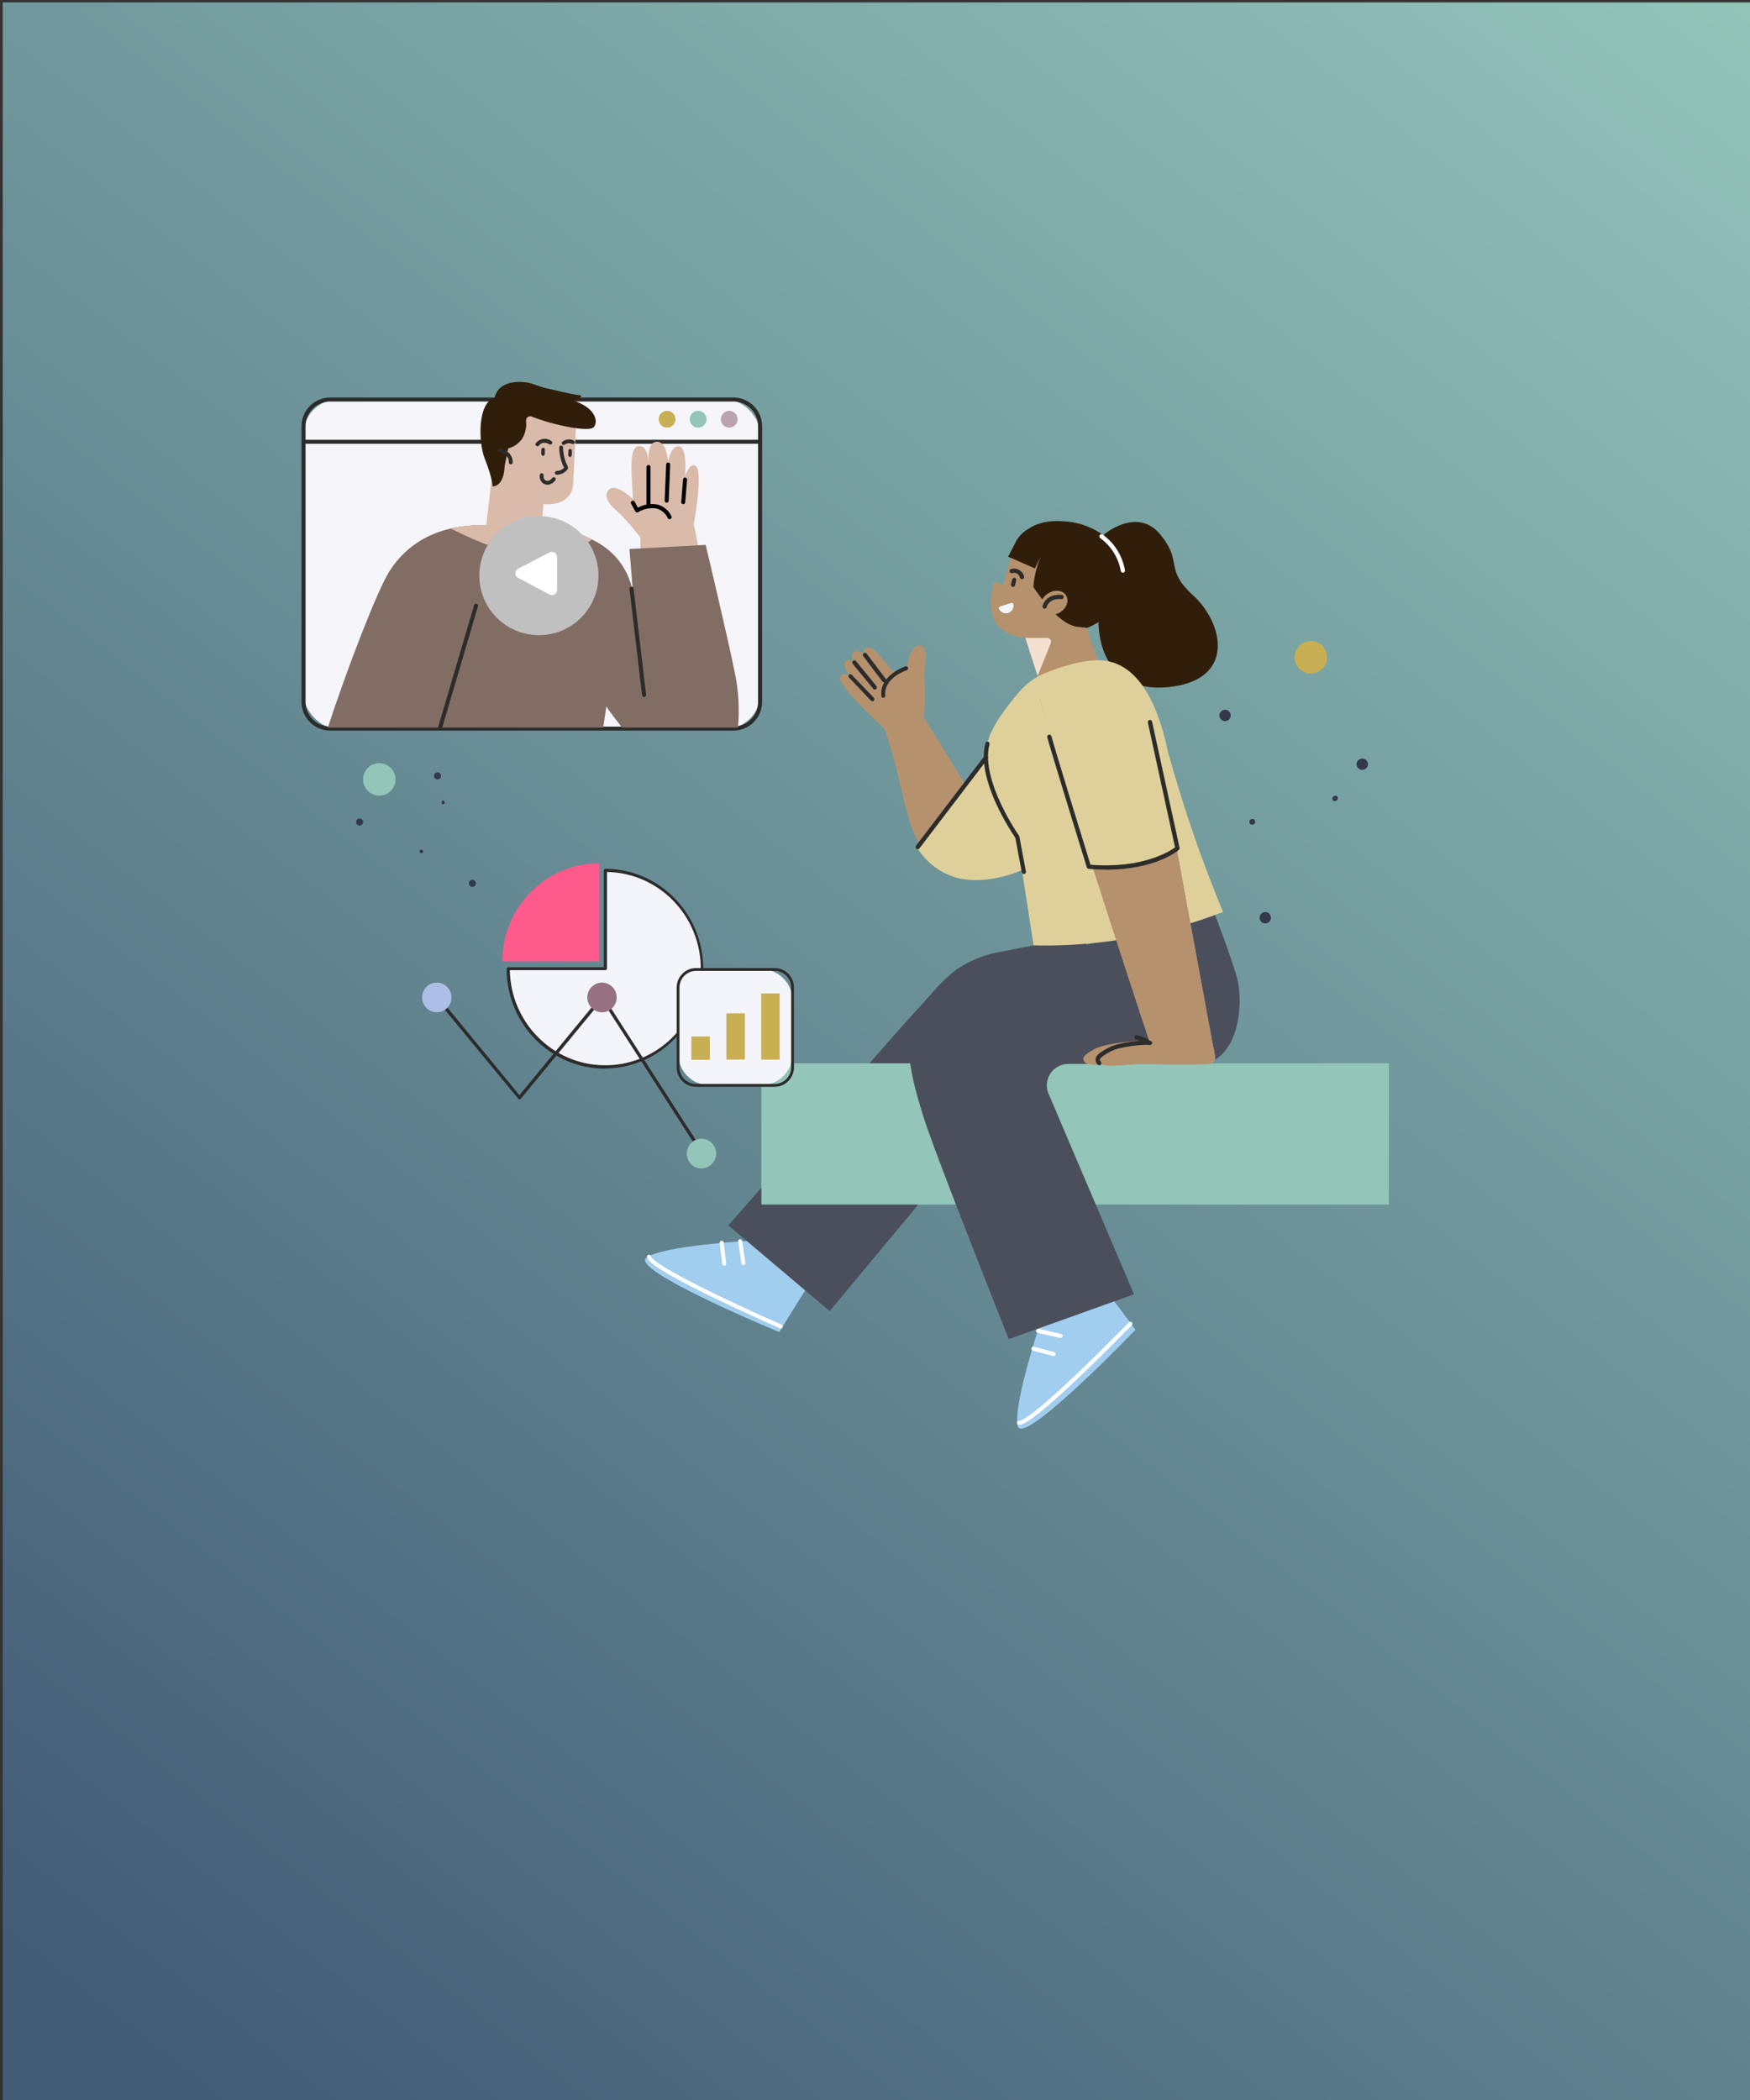 <?xml version="1.0" encoding="UTF-8"?>
<svg xmlns="http://www.w3.org/2000/svg" width="300" height="360" xmlns:xlink="http://www.w3.org/1999/xlink" viewBox="0 0 300 360">
  <rect x="0" y="0" width="300" height="360" fill="#333333" stroke="none"/>
  <defs>
    <style>
      .cls-1 {
        fill: #2d2c2b;
      }

      .cls-2 {
        fill: #93c5b9;
      }

      .cls-3 {
        fill: #f3e0d1;
      }

      .cls-3, .cls-4, .cls-5 {
        isolation: isolate;
      }

      .cls-3, .cls-5 {
        mix-blend-mode: multiply;
      }

      .cls-6 {
        fill: #fff;
      }

      .cls-7 {
        fill: #ff5a8b;
      }

      .cls-8 {
        fill: none;
      }

      .cls-9 {
        fill: #dfd09b;
      }

      .cls-10 {
        fill: #dabba9;
      }

      .cls-11 {
        fill: #b5916d;
      }

      .cls-12 {
        fill: #bca4ae;
      }

      .cls-13 {
        clip-path: url(#clippath-1);
      }

      .cls-14 {
        fill: #f5f5fa;
      }

      .cls-15 {
        fill: silver;
      }

      .cls-16 {
        clip-path: url(#clippath-3);
      }

      .cls-17 {
        fill: #c9af53;
      }

      .cls-18 {
        fill: #f4f5fb;
      }

      .cls-19 {
        fill: #977181;
      }

      .cls-20 {
        fill: #a1cdee;
      }

      .cls-21 {
        fill: #4b4f5c;
      }

      .cls-22 {
        fill: #826d64;
      }

      .cls-23 {
        fill: #adbfe5;
      }

      .cls-5 {
        fill: #6c5045;
      }

      .cls-24 {
        clip-path: url(#clippath-2);
      }

      .cls-25 {
        fill: #33384d;
      }

      .cls-26 {
        fill: #301e0a;
      }

      .cls-27 {
        fill: url(#linear-gradient);
      }

      .cls-28 {
        clip-path: url(#clippath);
      }

      .cls-29 {
        fill: #2c2c2b;
      }
    </style>
    <linearGradient id="linear-gradient" x1="312.47" y1="-3976.17" x2="-3.15" y2="-4380.14" gradientTransform="translate(0 -4003.11) scale(1 -1)" gradientUnits="userSpaceOnUse">
      <stop offset=".05" stop-color="#93c5b9"/>
      <stop offset=".93" stop-color="#425b76"/>
    </linearGradient>
    <clipPath id="clippath">
      <path class="cls-11" d="M172.91,125.17l-7.05,10-8.31-13.54c0-.79-6.93,2.4-5.71,3.9,4.64,12.99,2.87,26.3,17.64,23.58,8.46-1.57,10.04-18.07,10.04-18.07l-6.61-5.9v.04Z"/>
    </clipPath>
    <clipPath id="clippath-1">
      <rect class="cls-2" x="130.54" y="182.3" width="107.55" height="24.16"/>
    </clipPath>
    <clipPath id="clippath-2">
      <path class="cls-8" d="M208.32,156.94s1.88,4.74,3.54,9.95c1.66,5.17.38,15.5-6.45,15.5h-22.28c-2.05,0-3.67,1.66-3.67,3.67,0,.51.09.98.3,1.45l14.64,34.37-21.47,7.68s-12.51-31.38-14.6-38.04c-3.54-11.31-4.99-18.83,8.5-23.65,11.57-4.14,13.06-4.48,13.06-4.48l28.39-6.49.04.04Z"/>
    </clipPath>
    <clipPath id="clippath-3">
      <path class="cls-11" d="M197.14,178.78c-2.38-6.92-17.89-54.96-18.95-59.19l19.36,6.54s2.54,10.58,3.94,18.2c1.84,10,5,27.1,6.37,34.48.39,2.08,1.09,3.54-1.03,3.6-4.65.12-9.84,0-10.85-.05-1.66-.07-6.76.82-7.54-.11-.62-.75-.16-1.3,1.83-2.35,1.67-.87,5.86-1.28,6.86-1.12h0Z"/>
    </clipPath>
  </defs>
  <g class="cls-4">
    <g id="Dimensions">
      <rect class="cls-27" x=".47" y=".41" width="300" height="360"/>
      <g id="Group_519138" data-name="Group 519138">
        <g>
          <path class="cls-11" d="M172.91,125.17l-7.05,10-8.31-13.54c0-.79-6.93,2.4-5.71,3.9,4.64,12.99,2.87,26.3,17.64,23.58,8.46-1.57,10.04-18.07,10.04-18.07l-6.61-5.9v.04Z"/>
          <g class="cls-28">
            <g id="Group_519137" data-name="Group 519137">
              <path id="Path_450480" data-name="Path 450480" class="cls-11" d="M172.91,125.17l-7.05,10-8.31-13.54c0-.79-6.93,2.4-5.71,3.9,4.64,12.99,2.87,26.3,17.64,23.58,8.46-1.57,10.04-18.07,10.04-18.07l-6.61-5.9v.04Z"/>
            </g>
          </g>
        </g>
      </g>
      <g id="Group_523821" data-name="Group 523821">
        <g id="Group_523820" data-name="Group 523820">
          <path id="Path_251162" data-name="Path 251162" class="cls-11" d="M158.51,116.59c-.31-1.5.98-5.59-.67-5.94-1.3-.28-2.01,1.81-2.32,3.42-.12.83-.91,1.38-1.69,1.26-.24,0-.43-.12-.63-.24l-.16-.12c-1.1-.91-3.11-4.49-4.57-3.9-.43.2-.47.63-.24,1.22-.59-.59-1.22-.94-1.73-.63-.59.31-.51,1.06-.12,1.89-.31-.31-.94-.59-1.34-.28-.67.59,0,1.73.67,2.68-.55-.43-1.18-.63-1.65,0-.91,1.26,7.79,9.21,7.79,9.21l6.53-2.24c.2-2.09.24-4.21.08-6.3l.04-.04Z"/>
        </g>
        <path id="Path_456307" data-name="Path 456307" class="cls-1" d="M151.38,119.62c-.16,0-.28-.16-.28-.31-.39-3.58,4.09-5.08,4.13-5.08.2-.04.39.04.43.24s-.04.35-.24.43c0,0-3.98,1.3-3.66,4.33,0,.2-.12.35-.31.39h-.08Z"/>
        <path id="Path_456308" data-name="Path 456308" class="cls-1" d="M149.49,120.21c-.08,0-.12-.04-.2-.12l-3.78-3.98c-.12-.16-.08-.39.08-.47.12-.08.28-.08.39,0l3.82,3.98c.12.16.12.35,0,.51-.08.08-.2.12-.31.08h0Z"/>
        <path id="Path_456309" data-name="Path 456309" class="cls-1" d="M149.89,118.2c-.08,0-.16-.08-.2-.12l-3.54-4.33c-.12-.16-.04-.39.12-.47.12-.08.31-.08.43,0l3.54,4.33c.12.16.12.35-.04.51-.08.08-.2.08-.31.08Z"/>
        <path id="Path_456310" data-name="Path 456310" class="cls-1" d="M151.46,116.94c-.08,0-.16-.08-.2-.12l-3.27-4.33c-.12-.16-.08-.39.08-.51s.39-.08.51.08l3.27,4.33c.12.16.08.39-.08.51-.08.08-.2.08-.28.08l-.04-.04Z"/>
      </g>
      <g>
        <g id="Path_234511" data-name="Path 234511">
          <path class="cls-20" d="M128.2,212.73s-14.34.77-17.37,2.86c-3.07,2.09,22.75,12.76,22.75,12.76l4.61-7.39-9.99-8.2v-.04Z"/>
        </g>
        <g id="Path_234516" data-name="Path 234516">
          <path class="cls-20" d="M178.18,227.28s-4.53,13.62-3.71,17.2c.81,3.63,20.19-16.52,20.19-16.52l-3.76-5.04-12.76,4.35h.04Z"/>
        </g>
        <g id="Path_234512" data-name="Path 234512">
          <path class="cls-6" d="M133.85,227.76c.21,0,.34-.17.34-.34,0-.13-.09-.26-.21-.34-8.37-3.67-21.86-10.07-22.41-11.74-.04-.17-.26-.3-.43-.21-.17.04-.3.26-.21.43.17.47.55,1.66,11.78,7.09,5.51,2.65,10.97,5.04,11.01,5.08h.13v.04Z"/>
        </g>
        <g id="Path_234513" data-name="Path 234513">
          <path class="cls-6" d="M127.44,216.88h.04c.21,0,.34-.21.3-.38l-.55-3.76c0-.21-.21-.34-.38-.3-.21,0-.34.21-.3.38h0l.55,3.76c0,.17.17.3.34.3Z"/>
        </g>
        <g id="Path_234514" data-name="Path 234514">
          <path class="cls-6" d="M124.15,216.97c.21,0,.34-.17.34-.38h0l-.43-3.59c0-.21-.21-.34-.38-.3s-.34.21-.3.38l.43,3.59c0,.17.17.3.34.3h0Z"/>
        </g>
        <g id="Path_234484" data-name="Path 234484">
          <path class="cls-21" d="M161.43,168.48c.77-.81,1.62-1.58,2.52-2.26,2.39-1.62,5.08-2.69,7.94-3.12,12.04-2.43,14.34-2.43,14.34-2.43l-.3,19.04c-2.01-.3-3.88,1.11-4.18,3.12-.09.51,0,.98.09,1.45-3.29,1.2-6.62,2.18-10.03,2.99.26.6.26,1.24.09,1.84l-29.67,35.65-17.37-14.69,12.89-14.73c6.83-7.81,13.53-15.8,20.53-23.44,1.07-1.15,2.05-2.35,3.16-3.5v.09Z"/>
        </g>
        <g>
          <rect class="cls-2" x="130.54" y="182.3" width="107.55" height="24.16"/>
          <g class="cls-13">
            <g id="Group_267391" data-name="Group 267391">
              <g id="Rectangle_27309" data-name="Rectangle 27309">
                <rect class="cls-2" x="130.42" y="182.3" width="107.67" height="24.16"/>
              </g>
            </g>
          </g>
        </g>
        <g id="Path_234518" data-name="Path 234518">
          <path class="cls-6" d="M181.83,229.36c.21,0,.34-.17.34-.34,0-.17-.13-.3-.26-.34l-3.88-.9c-.17-.04-.38.09-.43.26s.09.38.26.43h0l3.88.9h.09s0,0,0,0Z"/>
        </g>
        <g id="Path_234519" data-name="Path 234519">
          <path class="cls-6" d="M180.63,232.47c.21,0,.34-.17.34-.34,0-.17-.13-.3-.26-.34l-3.46-.94c-.17-.04-.38.04-.43.26s.04.38.26.43h0l3.46.94h.09s0,0,0,0Z"/>
        </g>
        <g class="cls-24">
          <g id="Group_267392" data-name="Group 267392">
            <g id="Path_234487" data-name="Path 234487">
              <path class="cls-21" d="M208.32,156.94s1.88,4.74,3.54,9.95.38,15.5-6.45,15.5h-22.28c-2.05,0-3.67,1.66-3.67,3.67,0,.51.09.98.3,1.45l14.64,34.37-21.47,7.68s-12.51-31.38-14.6-38.04c-3.54-11.31-4.99-18.83,8.5-23.65,11.57-4.14,13.06-4.48,13.06-4.48l28.39-6.49.04.04Z"/>
            </g>
          </g>
        </g>
        <path id="Path_234687" data-name="Path 234687" class="cls-26" d="M189.28,91.61s5.64-4.8,9.61,0c3.97,4.8.62,5.85,5.64,10.45,5.02,4.59,7.1,13.58-2.51,15.47-9.61,1.88-13.73-4.07-13.71-11.34.02-4.81.96-14.58.96-14.58Z"/>
        <path id="Path_231897" data-name="Path 231897" class="cls-26" d="M174.15,92.84c.54-.95,1.33-1.74,2.29-2.26.3-.2.61-.37.94-.52.33-.15.67-.27,1.03-.37.18-.05.36-.1.54-.14.37-.08.75-.14,1.13-.17.39-.04.78-.06,1.19-.06s.82.02,1.23.05c.21.02.42.03.63.06.16.02.32.04.49.06.06.01.11.02.17.03.11.02.21.03.32.05.07.01.14.03.21.05.09.02.18.03.27.06s.17.04.25.06.15.04.23.06c.09.02.18.05.28.08.06.02.13.04.2.06.1.03.2.06.29.1.06.02.11.04.17.06.1.04.21.08.31.12.05.02.1.03.15.06.11.05.23.09.34.14l.11.05c.12.05.24.11.35.16l.09.04c.12.06.24.12.37.19l.06.03c.12.07.25.14.37.22l.05.02c.13.07.26.15.38.24.16.1.28.19.41.28,2.47,1.75,4.11,4.38,3.82,7.46-.07.54-.16,1.07-.29,1.59-.02.09-.05.18-.08.28-.01.04-.02.07-.03.11-.02.08-.05.16-.08.24-.02.06-.05.13-.07.19-.03.08-.06.15-.09.23s-.05.13-.08.2-.06.15-.09.22-.06.14-.09.2-.06.14-.1.21l-.19.37c-.03.06-.06.11-.1.17-.05.08-.09.15-.13.23-.03.06-.07.12-.11.18-.05.07-.09.15-.14.22-.04.06-.07.11-.11.17-.05.08-.11.15-.16.23-.03.05-.07.1-.1.15-.09.12-.18.24-.27.35-.02.02-.04.05-.06.07-.08.1-.16.19-.24.28-.03.04-.07.08-.11.12-.07.07-.14.15-.21.22l-.11.12c-.07.07-.15.15-.23.22l-.1.1c-.11.1-.23.2-.34.3-.19.15-.38.29-.58.43-.17.11-.36.23-.54.33-.39.23-.78.43-1.19.61-.1.05-.2.09-.31.13-2.63.83-7.25-2.28-9.94-6.27,0-2.3-3.26-5.67-3.26-5.67l-.47-.19s.99-1.94,1.33-2.58h-.02Z"/>
        <path id="Path_234482" data-name="Path 234482" class="cls-11" d="M170.21,100.33c.09-.91.43-.54,1.75-.05.05-.19.64-2.55,1.36-4.64l4.09,1.8,1-2.01c-.7,1.66-1.13,3.41-1.26,5.21,2.05,3.04,4.72,6.19,7.17,6.74.48.11,1.97.24,1.97.24l3.01,8.71-10.58,2.17-2.94-9.14c-1.58-.09-3.09-.69-4.29-1.72-2.51-2.22-1.37-6.39-1.28-7.29h0Z"/>
        <path id="Path_234489" data-name="Path 234489" class="cls-29" d="M173.37,99.91c.05-.2.09-.41.16-.6.05-.18.23-.29.41-.25.02,0,.05.02.07.03.11.02.19.12.19.23v.12c-.02.2-.08.41-.12.61-.05.22-.07.4-.28.53-.14.09-.32.05-.41-.09-.09-.19-.1-.4-.01-.59h0Z"/>
        <path id="Path_234490" data-name="Path 234490" class="cls-14" d="M171.49,103.95c-.18.04-.29.22-.25.4,0,.03.02.06.04.1.31.58,1,.84,1.62.61.58-.23.93-.82.85-1.43-.03-.18-.19-.3-.37-.27-.03,0-.05.01-.08.02l-1.81.58h0Z"/>
        <path id="Path_234491" data-name="Path 234491" class="cls-29" d="M175.2,99.3c.2,0,.37-.16.37-.37,0-.03,0-.06-.01-.09-.21-.95-1.15-1.54-2.09-1.33-.04.01-.08.02-.12.03-.2.05-.32.25-.27.44.05.2.25.32.44.27.54-.18,1.12.12,1.3.67.01.03.02.06.03.1.04.16.19.28.36.28h0Z"/>
        <path id="Path_231896" data-name="Path 231896" class="cls-9" d="M200.23,128.97c-1.23-6.13-4.16-14.95-10.93-15.72-3.2-.36-7.42,1.03-10.09,2.11-1.7.69-3.21,1.77-4.41,3.16-2.04,2.36-5.1,6.28-5.52,9.01-.53,3.38,4.55,12.91,4.55,12.91,1.12,7.21,2.24,14.41,3.36,21.62,3.72.09,7.95-.06,12.57-.65,7.99-1.02,14.71-3.05,19.9-5.08-1.65-3.99-3.28-8.24-4.85-12.73-1.77-5.09-3.28-9.99-4.57-14.64Z"/>
        <path id="Path_234492" data-name="Path 234492" class="cls-11" d="M178.79,104.82c.71.79,2.13.78,3.19-.03s1.33-2.15.62-2.94-2.13-.76-3.19.06c-1.05.82-1.33,2.13-.62,2.92Z"/>
        <path id="Path_234493" data-name="Path 234493" class="cls-29" d="M179.07,104.35c.16,0,.31-.11.35-.26.49-1.64,2.45-1.39,2.54-1.38.2.01.37-.14.39-.35.01-.18-.11-.33-.28-.38-.92-.13-2.8.09-3.34,1.89-.06.19.05.4.24.46.03.01.07.01.1.01h0Z"/>
        <path id="Path_233305" data-name="Path 233305" class="cls-9" d="M172.03,150.24c-3.47.86-6.28.81-8.59.06-.05-.01-.06-.02-.08-.03-.84-.3-1.65-.68-2.41-1.15-1.44-.95-2.68-2.18-3.64-3.62.11-.12.22-.23.22-.23l9.98-13.19c.16-.22.32-.44.49-.66.04-.06.08-.11.12-.17.32-.46.62-.94.92-1.43.04-.06.07-.12.11-.19.29-.5.59-1.02.87-1.55.04-.07.07-.14.11-.2.29-.55.6-1.11.89-1.68.16-.32.33-.63.5-.95.22-.41.43-.82.65-1.23.11-.21.23-.43.35-.64.12-.23.26-.45.39-.67.04-.07.09-.15.12-.22.1-.16.19-.32.28-.48.05-.08.1-.16.15-.24.1-.16.19-.31.29-.47.05-.07.09-.15.14-.22.15-.22.29-.44.44-.66.12-.17.24-.33.35-.5.03-.05.07-.1.11-.15.09-.12.18-.24.27-.36l.11-.15c.12-.16.25-.32.38-.47.13-.16.26-.31.4-.45.04-.05.08-.09.12-.13.1-.11.2-.22.31-.32.04-.05.08-.09.12-.12.28-.28.57-.55.87-.81.05-.04.09-.07.13-.11.11-.09.23-.18.35-.27l.14-.11c.32-.23.65-.45.99-.65l.15-.09c.12-.07.26-.15.39-.21l.16-.08c.18-.09.36-.18.54-.25l3.16,1.31,4.68,1.95,3.85,1.59c-9.54,21.59-10.37,27.84-19.86,30.18h-.01Z"/>
        <path id="Path_234494" data-name="Path 234494" class="cls-29" d="M175.51,149.83s.05,0,.07,0c.2-.04.33-.23.29-.43h0l-1.12-5.98c-.01-.05-.03-.1-.06-.15-.07-.1-6.65-9.53-5.07-15.65.06-.19-.05-.4-.24-.46s-.4.05-.46.24c0,.01,0,.02,0,.03-1.6,6.23,4.49,15.25,5.13,16.18l1.11,5.9c.03.18.18.3.36.3h0Z"/>
        <path id="Path_234495" data-name="Path 234495" class="cls-3" d="M175.77,109.36h3.75c.36,0,.66.29.66.66,0,.09-.02.17-.05.25l-2.25,5.61-2.11-6.52Z"/>
        <path id="Path_234496" data-name="Path 234496" class="cls-29" d="M157.33,145.58c.11,0,.22-.06.29-.15l11.69-15.33c.12-.16.09-.39-.07-.52s-.39-.09-.52.07l-11.69,15.33c-.12.16-.09.39.07.52.06.05.14.07.22.07h0Z"/>
        <path id="Path_233306" data-name="Path 233306" class="cls-6" d="M192.48,98.18h.05c.2-.03.34-.21.32-.41-.42-2.47-1.79-4.67-3.82-6.13-.17-.11-.4-.07-.51.1s-.07.4.1.51h0c1.85,1.35,3.11,3.36,3.51,5.61.03.18.18.32.36.32h0Z"/>
        <path id="Path_234497" data-name="Path 234497" class="cls-11" d="M187.79,179.76c1.67-.87,7.13-1.45,8.12-1.28.53.03.39.99,1.23,1.46,1.17.62,2.25,1.42,3.19,2.37-3.58.05-5.97-.05-6.83-.09-1.66-.07-6.76.82-7.54-.11-.62-.75-.16-1.3,1.83-2.35h0Z"/>
        <path id="Path_234504" data-name="Path 234504" class="cls-29" d="M199.7,179.9c.2,0,.37-.16.37-.37,0-.15-.1-.29-.24-.35l-4.85-1.71c-.19-.07-.4.02-.48.2s.02.4.2.48c.01,0,.02,0,.03.01l4.85,1.71s.08.02.12.02h0Z"/>
        <g>
          <path class="cls-11" d="M197.14,178.78c-2.38-6.92-17.89-54.96-18.95-59.19l19.36,6.54s2.54,10.58,3.94,18.2c1.84,10,5,27.1,6.37,34.48.39,2.08,1.09,3.54-1.03,3.6-4.65.12-9.84,0-10.85-.05-1.66-.07-6.76.82-7.54-.11-.62-.75-.16-1.3,1.83-2.35,1.67-.87,5.86-1.28,6.86-1.12h0Z"/>
          <g class="cls-16">
            <g id="Group_267387" data-name="Group 267387">
              <path id="Path_233307" data-name="Path 233307" class="cls-11" d="M197.14,178.78c-2.38-6.92-17.89-54.96-18.95-59.19l19.36,6.54s2.54,10.58,3.94,18.2c1.84,10,5,27.1,6.37,34.48.39,2.08,1.09,3.54-1.03,3.6-4.65.12-9.84,0-10.85-.05-1.66-.07-6.76.82-7.54-.11-.62-.75-.16-1.3,1.83-2.35,1.67-.87,5.86-1.28,6.86-1.12h0Z"/>
            </g>
          </g>
        </g>
        <path id="Path_234479" data-name="Path 234479" class="cls-9" d="M195.61,117.28s4.33,18.27,5.75,25.88c.06.36.4,1.84.49,2.26-4.68,2.41-9.93,3.5-15.19,3.17,0,0-7.52-25.19-8.47-29l17.42-2.31h0Z"/>
        <path id="Path_234480" data-name="Path 234480" class="cls-29" d="M189.63,149.09c8.38,0,12.28-3.23,12.46-3.39.1-.09.15-.23.12-.36l-4.71-21.63c-.05-.2-.24-.32-.44-.28s-.32.24-.28.44l4.66,21.4c-.92.67-5.6,3.68-14.5,2.97-.68-2.21-5.89-19.08-6.7-22.03-.06-.19-.26-.31-.45-.26-.19.06-.31.26-.26.45.87,3.15,6.72,22.1,6.78,22.29.05.14.17.24.32.26,1.05.09,2.05.13,2.99.13h0Z"/>
        <path id="Path_234506" data-name="Path 234506" class="cls-29" d="M188.44,182.62c.2,0,.37-.16.37-.36,0-.09-.03-.17-.09-.24-.2-.24-.18-.35-.17-.4.09-.45,1.4-1.14,1.89-1.4,1.58-.83,5.71-1.23,6.63-1.08.2.04.39-.09.43-.29.04-.2-.09-.39-.29-.43h-.02c-1.04-.17-5.32.23-7.09,1.15-1.54.81-2.16,1.32-2.27,1.91-.06.37.06.74.32,1.01.07.09.18.13.28.13h0Z"/>
        <g id="Group_601642" data-name="Group 601642">
          <g id="Group_598258" data-name="Group 598258">
            <path id="Path_505598" data-name="Path 505598" class="cls-25" d="M72.1,145.67c.16-.07.34,0,.41.14.07.16.01.34-.14.41s-.34.02-.42-.13c0,0,0,0,0-.01-.07-.16,0-.34.15-.42h0Z"/>
          </g>
          <g id="Group_598259" data-name="Group 598259">
            <path id="Path_505599" data-name="Path 505599" class="cls-25" d="M75.93,137.25c.18,0,.31.16.31.33,0,.14-.11.27-.25.3-.18,0-.31-.16-.31-.33,0-.14.11-.27.25-.3Z"/>
          </g>
          <g id="Group_598260" data-name="Group 598260">
            <path id="Path_505600" data-name="Path 505600" class="cls-25" d="M80.69,150.9c.14-.07.31-.09.46-.04.07.02.14.06.2.1.03.02.06.05.08.08.01.01.02.03.04.05s.02.03.03.05c.08.13.1.3.06.44-.04.16-.14.29-.27.37-.13.08-.3.11-.45.07-.16-.05-.3-.15-.38-.29-.01-.02-.02-.04-.03-.06,0-.02-.01-.04-.02-.06-.04-.12-.04-.24,0-.36.04-.16.15-.28.29-.36h0Z"/>
          </g>
          <g id="Group_598261" data-name="Group 598261">
            <path id="Path_505601" data-name="Path 505601" class="cls-25" d="M61.6,140.32c.08,0,.16,0,.23.03.07.02.14.06.2.11.12.1.2.24.21.4v.12s-.01.07-.02.11c-.02.07-.06.14-.1.2-.1.12-.24.21-.4.23s-.32-.02-.44-.12c-.06-.05-.12-.11-.16-.18-.02-.04-.04-.07-.05-.12-.01-.04-.02-.08-.02-.13-.02-.17.03-.33.14-.46.05-.06.11-.11.18-.14.07-.04.16-.05.24-.05h0Z"/>
          </g>
          <g id="Group_598262" data-name="Group 598262">
            <path id="Path_505602" data-name="Path 505602" class="cls-25" d="M75.21,132.43c.15.06.27.17.34.31.03.07.05.14.06.22,0,.08,0,.16-.02.24-.05.15-.16.27-.3.34-.14.07-.3.09-.46.05-.16-.04-.28-.15-.36-.29-.07-.15-.08-.32-.03-.48.02-.08.07-.16.12-.22.05-.06.12-.11.19-.14.14-.07.31-.08.46-.02h0Z"/>
          </g>
        </g>
        <path id="Path_509100" data-name="Path 509100" class="cls-2" d="M62.24,133.61c0,1.54,1.25,2.78,2.78,2.78s2.78-1.25,2.78-2.78-1.25-2.78-2.78-2.78-2.78,1.25-2.78,2.78h0Z"/>
        <g id="Group_601642-2" data-name="Group 601642-2">
          <g id="Group_598258-2" data-name="Group 598258-2">
            <path id="Path_505598-2" data-name="Path 505598-2" class="cls-25" d="M214.9,140.43c.24.12.35.41.24.66-.12.24-.4.36-.66.26-.26-.11-.37-.4-.26-.65,0,0,0-.01,0-.02.12-.25.42-.35.67-.24h0Z"/>
          </g>
          <g id="Group_598259-2" data-name="Group 598259-2">
            <path id="Path_505599-2" data-name="Path 505599-2" class="cls-25" d="M229.24,136.51c.17.23.13.54-.1.72-.19.14-.45.14-.63,0-.17-.23-.13-.54.1-.72.19-.14.45-.14.63,0Z"/>
          </g>
          <g id="Group_598260-2" data-name="Group 598260-2">
            <path id="Path_505600-2" data-name="Path 505600-2" class="cls-25" d="M217.27,156.42c.24.1.43.29.52.53.05.11.07.23.08.36,0,.06,0,.12-.01.18,0,.03-.01.06-.02.09s-.02.06-.03.09c-.09.24-.26.43-.49.53-.23.11-.5.12-.74.05s-.44-.26-.55-.49c-.11-.24-.12-.52-.03-.77.01-.03.02-.06.04-.1.02-.03.03-.06.05-.09.11-.16.26-.29.44-.37.23-.11.5-.11.74-.01h0Z"/>
          </g>
          <g id="Group_598261-2" data-name="Group 598261-2">
            <path id="Path_505601-2" data-name="Path 505601-2" class="cls-25" d="M210.71,121.97c.09.09.15.2.2.32.05.12.07.24.07.37,0,.25-.1.49-.28.67-.05.05-.1.09-.15.12-.05.03-.11.06-.16.09-.11.05-.23.07-.35.08-.26,0-.5-.09-.69-.26-.19-.18-.3-.42-.31-.67,0-.13.02-.26.07-.38.02-.06.05-.12.09-.18.04-.06.09-.11.13-.16.19-.19.44-.29.7-.3.12,0,.25.02.36.07.12.06.23.14.31.24h0Z"/>
          </g>
          <g id="Group_598262-2" data-name="Group 598262-2">
            <path id="Path_505602-2" data-name="Path 505602-2" class="cls-25" d="M234.46,130.67c.08.24.07.5-.04.74-.05.11-.12.21-.22.29-.09.09-.2.16-.32.21-.23.09-.49.09-.73-.01-.23-.1-.43-.28-.53-.52-.1-.24-.11-.5,0-.74.11-.24.31-.43.56-.53.12-.05.26-.07.4-.07.13,0,.26.03.37.09.23.1.41.3.5.54Z"/>
          </g>
        </g>
        <path id="Path_509100-2" data-name="Path 509100-2" class="cls-17" d="M221.94,112.67c0,1.54,1.25,2.78,2.78,2.78s2.78-1.25,2.78-2.78-1.25-2.78-2.78-2.78-2.78,1.25-2.78,2.78h0Z"/>
        <g id="Path_234512-2" data-name="Path 234512">
          <path class="cls-6" d="M194.11,227.05c.07-.2-.04-.38-.2-.44-.12-.04-.27,0-.39.08-6.37,6.55-17.09,16.94-18.84,16.88-.17-.02-.37.14-.35.33-.02.17.14.37.33.35.5,0,1.75.06,10.76-8.55,4.41-4.23,8.56-8.51,8.62-8.54l.04-.12h.04Z"/>
        </g>
        <g id="Group_554280" data-name="Group 554280">
          <rect id="Rectangle_25061" data-name="Rectangle 25061" class="cls-14" x="52.04" y="68.49" width="78.27" height="56.42" rx="5.91" ry="5.91"/>
          <path id="Path_70358" data-name="Path 70358" class="cls-29" d="M52.04,76.07c-.19,0-.34-.15-.34-.34,0-.19.15-.34.34-.34h78.27c.19,0,.34.15.34.34,0,.19-.15.34-.34.34H52.04s0,0,0,0Z"/>
          <path id="Path_70349" data-name="Path 70349" class="cls-29" d="M51.69,120.32v-47.25c0-2.72,2.21-4.93,4.93-4.93h69.1c2.72,0,4.93,2.21,4.93,4.93v47.25c0,2.72-2.21,4.93-4.93,4.93H56.62c-2.72,0-4.93-2.21-4.93-4.93ZM56.62,68.83c-2.34,0-4.23,1.9-4.24,4.24v47.26c0,2.34,1.9,4.24,4.24,4.24h69.1c2.34,0,4.24-1.9,4.24-4.25v-47.25c0-2.34-1.9-4.24-4.24-4.24H56.62Z"/>
          <g id="Group_73432" data-name="Group 73432">
            <path id="Path_70355" data-name="Path 70355" class="cls-12" d="M125.01,70.43c.8,0,1.44.65,1.44,1.44,0,.8-.65,1.44-1.44,1.44s-1.44-.65-1.44-1.44c0-.8.65-1.44,1.44-1.44Z"/>
            <path id="Path_70356" data-name="Path 70356" class="cls-17" d="M112.92,71.87c0-.8.65-1.44,1.44-1.44s1.44.65,1.44,1.44c0,.8-.65,1.44-1.44,1.44s-1.44-.65-1.44-1.44h0Z"/>
            <path id="Path_70357" data-name="Path 70357" class="cls-2" d="M118.24,71.87c0-.8.65-1.44,1.44-1.44s1.44.65,1.44,1.44c0,.8-.65,1.44-1.44,1.44s-1.44-.65-1.44-1.44h0Z"/>
          </g>
          <path id="Path_70242" data-name="Path 70242" class="cls-10" d="M109.79,95.71v-3.54c-1.03-1.39-2.15-2.7-3.35-3.94-1.18-1.05-3.4-2.86-2.06-4.29.94-1.01,3,.59,4.13,1.61-.25-4.58-.67-8.74.85-9.05,1.48-.3,1.75,1.83,1.8,2.63-.05-1.76.22-3.3,1.35-3.4,1.25-.11,1.8,1.43,2.03,3.26.33-1.35.86-2.46,1.72-2.49,1.24-.05,1.34,2.66,1.18,5.06.43-1.1,1.06-2.08,1.76-1.72,1.46.75-.26,10.02-.26,10.02l1.05,5.29-10.19.55Z"/>
          <path id="Path_70243" data-name="Path 70243" class="cls-22" d="M56.21,124.73h47.2s.54-3.65.54-3.65c.22.45,2.27,3.13,2.68,3.65h19.88c.29-3.19.1-6.41-.57-9.55-1.35-6.63-4.97-21.77-4.97-21.77l-13.06.71.58,7.22c-1.87-8.28-9.09-10.31-16.32-11.46l-8.84.12c-3.51,0-11.54.23-16.48,7.79-2.2,3.37-7.58,17.51-10.65,26.95Z"/>
          <path id="Path_70244" data-name="Path 70244" class="cls-10" d="M92.19,89.86l-8.84.12c-2.68-.06-5.62.44-6.11.62,4.27,2.03,16,8.3,24.26,1.87-2.95-1.67-6.1-2.21-9.32-2.61Z"/>
          <g id="Group_576009" data-name="Group 576009">
            <path id="Path_70245" data-name="Path 70245" d="M110.82,86.35v-6.3c0-.19.15-.34.34-.34.19,0,.35.15.35.34v6.3c0,.19-.15.34-.35.34-.19,0-.34-.15-.35-.34Z"/>
            <path id="Path_70246" data-name="Path 70246" d="M114.49,88.83c-.37-.8-1.07-1.4-1.92-1.65-1.1-.18-2.22.04-3.17.62,0,0-.01,0-.02.01-.17.09-.38.03-.47-.14l-.72-1.33c-.09-.17-.03-.38.14-.47.17-.09.38-.03.47.14l.55,1.02c1.03-.57,2.23-.76,3.39-.53,1.04.29,1.9,1.02,2.36,1.99.03.05.04.11.04.16,0,.19-.15.35-.35.35-.13,0-.24-.07-.31-.18Z"/>
            <path id="Path_70247" data-name="Path 70247" d="M114.27,86.18c-.19,0-.34-.17-.33-.36l.26-6.2s0-.01,0-.02c.01-.19.18-.33.37-.32.19.01.33.18.32.37l-.26,6.2c0,.18-.16.33-.34.33h-.02Z"/>
            <path id="Path_70248" data-name="Path 70248" d="M117.09,86.42s0,0,0,0c-.19-.02-.33-.18-.31-.37l.32-3.87c.02-.19.18-.33.37-.31s.33.18.31.37l-.32,3.87c-.02.18-.16.32-.34.32h-.03Z"/>
          </g>
          <path id="Path_70249" data-name="Path 70249" class="cls-29" d="M110.07,119.18l-2.15-18.21s0-.02,0-.03c-.01-.19.13-.36.32-.37.19-.01.36.13.37.32l2.15,18.21s0,.02,0,.03c0,.19-.15.36-.34.36-.17,0-.32-.13-.34-.3Z"/>
          <path id="Path_70250" data-name="Path 70250" class="cls-29" d="M75.45,125.07s-.07,0-.1-.01c-.18-.05-.29-.25-.23-.43l6.15-20.87s0-.03.01-.05c.07-.18.27-.27.45-.2.18.07.27.27.2.45l-6.15,20.87c-.04.15-.18.25-.33.25h0Z"/>
          <path id="Path_70259" data-name="Path 70259" class="cls-5" d="M91.79,90.44c.27.06.53-.12.59-.39l.77-3.82-2.98-.55c-.1-.02-.21,0-.31.04-.25.12-.35.42-.24.67l1.81,3.77c.07.14.2.24.35.27Z"/>
          <path id="Path_70260" data-name="Path 70260" class="cls-6" d="M89.92,79.82c0-.63-.51-1.14-1.15-1.14h0c-.63,0-1.15.51-1.14,1.15,0,.63.51,1.15,1.15,1.14s1.15-.51,1.14-1.15h0Z"/>
          <path id="Path_456336" data-name="Path 456336" class="cls-10" d="M85.76,69.25l2.24.19.4,1.16c2.02.31,9.55,1.48,9.55,1.48l.77,1.42-.46,9.55c-.13,1.52-1.2,3.67-5.11,3.38l-.36,4.34-3.78,3.25s-5.6-3.63-5.61-4.07,2.37-20.7,2.37-20.7Z"/>
          <path id="Path_456338" data-name="Path 456338" class="cls-26" d="M84.8,68.21s.27-3.11,5.07-2.7c1.44.13,2.49.77,3.61,1,1.53.31,4.11,1.05,6.13,1.28.02.62-.67.82-1.4.86,3.86,1.2,4.43,3.62,3.56,4.59-.79.89-6.91-.35-10.63-1.83-.36-.14-.77.04-.91.4-.04.1-.06.21-.05.31.12,1.08-.11,2.16-.67,3.09-.57.82-1.41,1.41-2.38,1.66l-.63,3.06s.03,3.35-2.07,3.46c0,0,.1-1.16-1.35-4.81-1-2.52-1.35-9.48,1.72-10.39Z"/>
          <g id="Group_523961" data-name="Group 523961">
            <path id="Path_456339" data-name="Path 456339" class="cls-29" d="M95.42,81.39c-.18-.01-.31-.17-.3-.35.01-.17.16-.3.33-.3.47-.01.93-.21,1.25-.56-.54-1.08-.83-2.28-.83-3.49.01-.18.16-.32.34-.31,0,0,0,0,0,0,.18.01.31.17.31.35.02,1.12.29,2.22.8,3.22.08.18.06.4-.06.56-.44.54-1.1.86-1.8.87-.01,0-.02,0-.04,0Z"/>
            <path id="Path_456340" data-name="Path 456340" class="cls-29" d="M96.6,76.28c-.18-.02-.31-.17-.3-.35,0-.09.06-.18.13-.23.56-.42,1.3-.49,1.92-.18.16.09.22.28.13.44-.09.16-.28.22-.44.13,0,0-.01,0-.02-.01-.4-.17-.86-.11-1.2.14-.06.05-.14.07-.22.06Z"/>
            <g id="Group_523844" data-name="Group 523844">
              <path id="Path_456349" data-name="Path 456349" class="cls-29" d="M92.09,76.5c-.18-.02-.31-.18-.29-.36,0-.05.02-.1.05-.14.61-.84,1.8-1.03,2.64-.41.01,0,.02.02.04.03.15.1.19.3.09.45-.09.14-.28.19-.43.11-1.14-.69-1.73.1-1.79.19-.07.1-.18.15-.3.14Z"/>
              <path id="Path_456350" data-name="Path 456350" class="cls-29" d="M92.8,77.58c0-.18,0-.35.02-.53,0-.16.14-.28.29-.28.02,0,.05,0,.07.01.09,0,.18.06.2.16,0,.03.02.07.02.11.02.17,0,.35,0,.53.03.18-.02.36-.13.49-.1.1-.26.1-.36,0-.11-.14-.16-.32-.12-.49Z"/>
              <path id="Path_456351" data-name="Path 456351" class="cls-29" d="M97.42,77.78c0-.18,0-.35.02-.53,0-.16.14-.28.29-.28.02,0,.05,0,.07.01.09,0,.18.07.2.16,0,.03.02.07.02.11.02.17,0,.35,0,.53.03.17-.02.35-.13.49-.1.1-.26.1-.36,0-.11-.14-.16-.32-.12-.49Z"/>
            </g>
            <path id="Path_456352" data-name="Path 456352" class="cls-29" d="M93.73,83.09c-.2-.02-.39-.08-.56-.18-.49-.33-.74-.92-.63-1.51.03-.18.2-.3.38-.27s.3.2.27.38c0,0,0,0,0,0,0,.02-.09.6.31.83.61.35,1.11-.32,1.17-.4.1-.15.31-.18.46-.08.15.1.18.31.08.46-.33.49-.88.78-1.46.78Z"/>
            <path id="Path_456357" data-name="Path 456357" class="cls-29" d="M87.53,79.6c-.17-.01-.3-.16-.3-.33.04-1.45-1.59-1.77-1.66-1.78-.18-.03-.3-.2-.26-.38.03-.18.2-.3.38-.26.78.14,2.25.83,2.2,2.44,0,.18-.15.32-.33.32,0,0,0,0,0,0h-.02Z"/>
          </g>
          <g>
            <path class="cls-15" d="M102.59,98.68c0,5.64-4.57,10.21-10.21,10.21-5.64,0-10.21-4.57-10.21-10.21s4.57-10.21,10.21-10.21c5.64,0,10.21,4.57,10.21,10.21Z"/>
            <path id="Path_70499" data-name="Path 70499" class="cls-6" d="M95.4,95.08c-.22-.43-.75-.6-1.19-.38l-5.4,2.79c-.16.08-.29.21-.37.37-.23.43-.07.96.36,1.19l5.4,2.87c.13.07.27.1.42.1.49,0,.88-.4.88-.88v-5.65c0-.14-.03-.28-.1-.4Z"/>
          </g>
        </g>
        <g>
          <path id="Path_234483" data-name="Path 234483" class="cls-18" d="M103.72,149.22v16.83h-16.62c0,9.31,7.45,16.83,16.62,16.83,9.17,0,16.62-7.55,16.62-16.83s-7.45-16.83-16.62-16.83Z"/>
          <path id="Path_234485" data-name="Path 234485" class="cls-7" d="M102.75,147.98c-9.17,0-16.62,7.55-16.62,16.83h16.62s0-16.83,0-16.83Z"/>
          <path id="Path_188141" data-name="Path 188141" class="cls-1" d="M120.34,197.89c-.1,0-.17-.03-.24-.14l-16.9-26.28-13.93,16.9c-.1.14-.31.14-.41,0h0l-14.18-17.18c-.1-.14-.07-.31.03-.41.1-.1.31-.07.41.03l13.93,16.94,13.93-16.94c.1-.14.28-.14.41-.03l.07.07,17.11,26.59c.07.14.03.31-.07.41h0s-.1.03-.14.03h-.03Z"/>
          <path id="Path_188142" data-name="Path 188142" class="cls-19" d="M105.72,170.99c0,1.41-1.14,2.55-2.52,2.55s-2.52-1.14-2.52-2.55,1.14-2.55,2.52-2.55,2.52,1.14,2.52,2.55h0Z"/>
          <path id="Path_188143" data-name="Path 188143" class="cls-23" d="M77.4,170.99c0,1.41-1.14,2.55-2.52,2.55s-2.52-1.14-2.52-2.55,1.14-2.55,2.52-2.55,2.52,1.14,2.52,2.55h0Z"/>
          <path id="Path_234486" data-name="Path 234486" class="cls-1" d="M103.75,183.2c-9.35,0-16.9-7.66-16.9-17.11h0c0-.17.14-.28.28-.28h16.38s0-16.59,0-16.59h0c0-.17.14-.28.28-.28,9.21.03,16.69,7.62,16.76,16.97.07,9.45-7.42,17.18-16.76,17.25l-.03.03ZM104.06,149.47v16.56c0,.17-.14.28-.28.28h-16.38c.14,8.93,7.28,16.18,16.11,16.31,9.04.14,16.49-7.14,16.62-16.31.14-9.14-7.07-16.69-16.11-16.83h.03Z"/>
          <path id="Rectangle_27361" data-name="Rectangle 27361" class="cls-18" d="M130.55,166.16h-8.97c-2.93,0-5.31,2.41-5.31,5.38v9.11c0,2.97,2.38,5.38,5.31,5.38h8.97c2.93,0,5.31-2.41,5.31-5.38v-9.11c0-2.97-2.38-5.38-5.31-5.38Z"/>
          <path id="Path_257989" data-name="Path 257989" class="cls-1" d="M116,182.96v-13.66c0-1.83,1.48-3.35,3.31-3.35h13.49c1.83,0,3.31,1.48,3.31,3.35v13.66c0,1.83-1.48,3.35-3.31,3.35h-13.49c-1.83,0-3.31-1.48-3.31-3.35ZM119.31,166.44c-1.55,0-2.83,1.28-2.83,2.86v13.66c0,1.59,1.28,2.86,2.83,2.86h13.49c1.55,0,2.83-1.28,2.83-2.86v-13.66c0-1.59-1.28-2.86-2.83-2.86h-13.49Z"/>
          <rect id="Rectangle_27362" data-name="Rectangle 27362" class="cls-17" x="124.52" y="173.71" width="3.17" height="7.93"/>
          <rect id="Rectangle_27363" data-name="Rectangle 27363" class="cls-17" x="130.49" y="170.3" width="3.17" height="11.35"/>
          <rect id="Rectangle_27364" data-name="Rectangle 27364" class="cls-17" x="118.52" y="177.68" width="3.17" height="4"/>
          <path id="Path_188143-2" data-name="Path 188143" class="cls-2" d="M122.77,197.75c0,1.41-1.14,2.55-2.52,2.55s-2.52-1.14-2.52-2.55,1.14-2.55,2.52-2.55,2.52,1.14,2.52,2.55h0Z"/>
        </g>
      </g>
      <rect class="cls-8" x="39.69" y="59.47" width="208.76" height="191.95" transform="translate(288.14 310.88) rotate(-180)"/>
      <rect class="cls-8" x="46.82" y="92" width="206.36" height="189.74"/>
    </g>
  </g>
</svg>